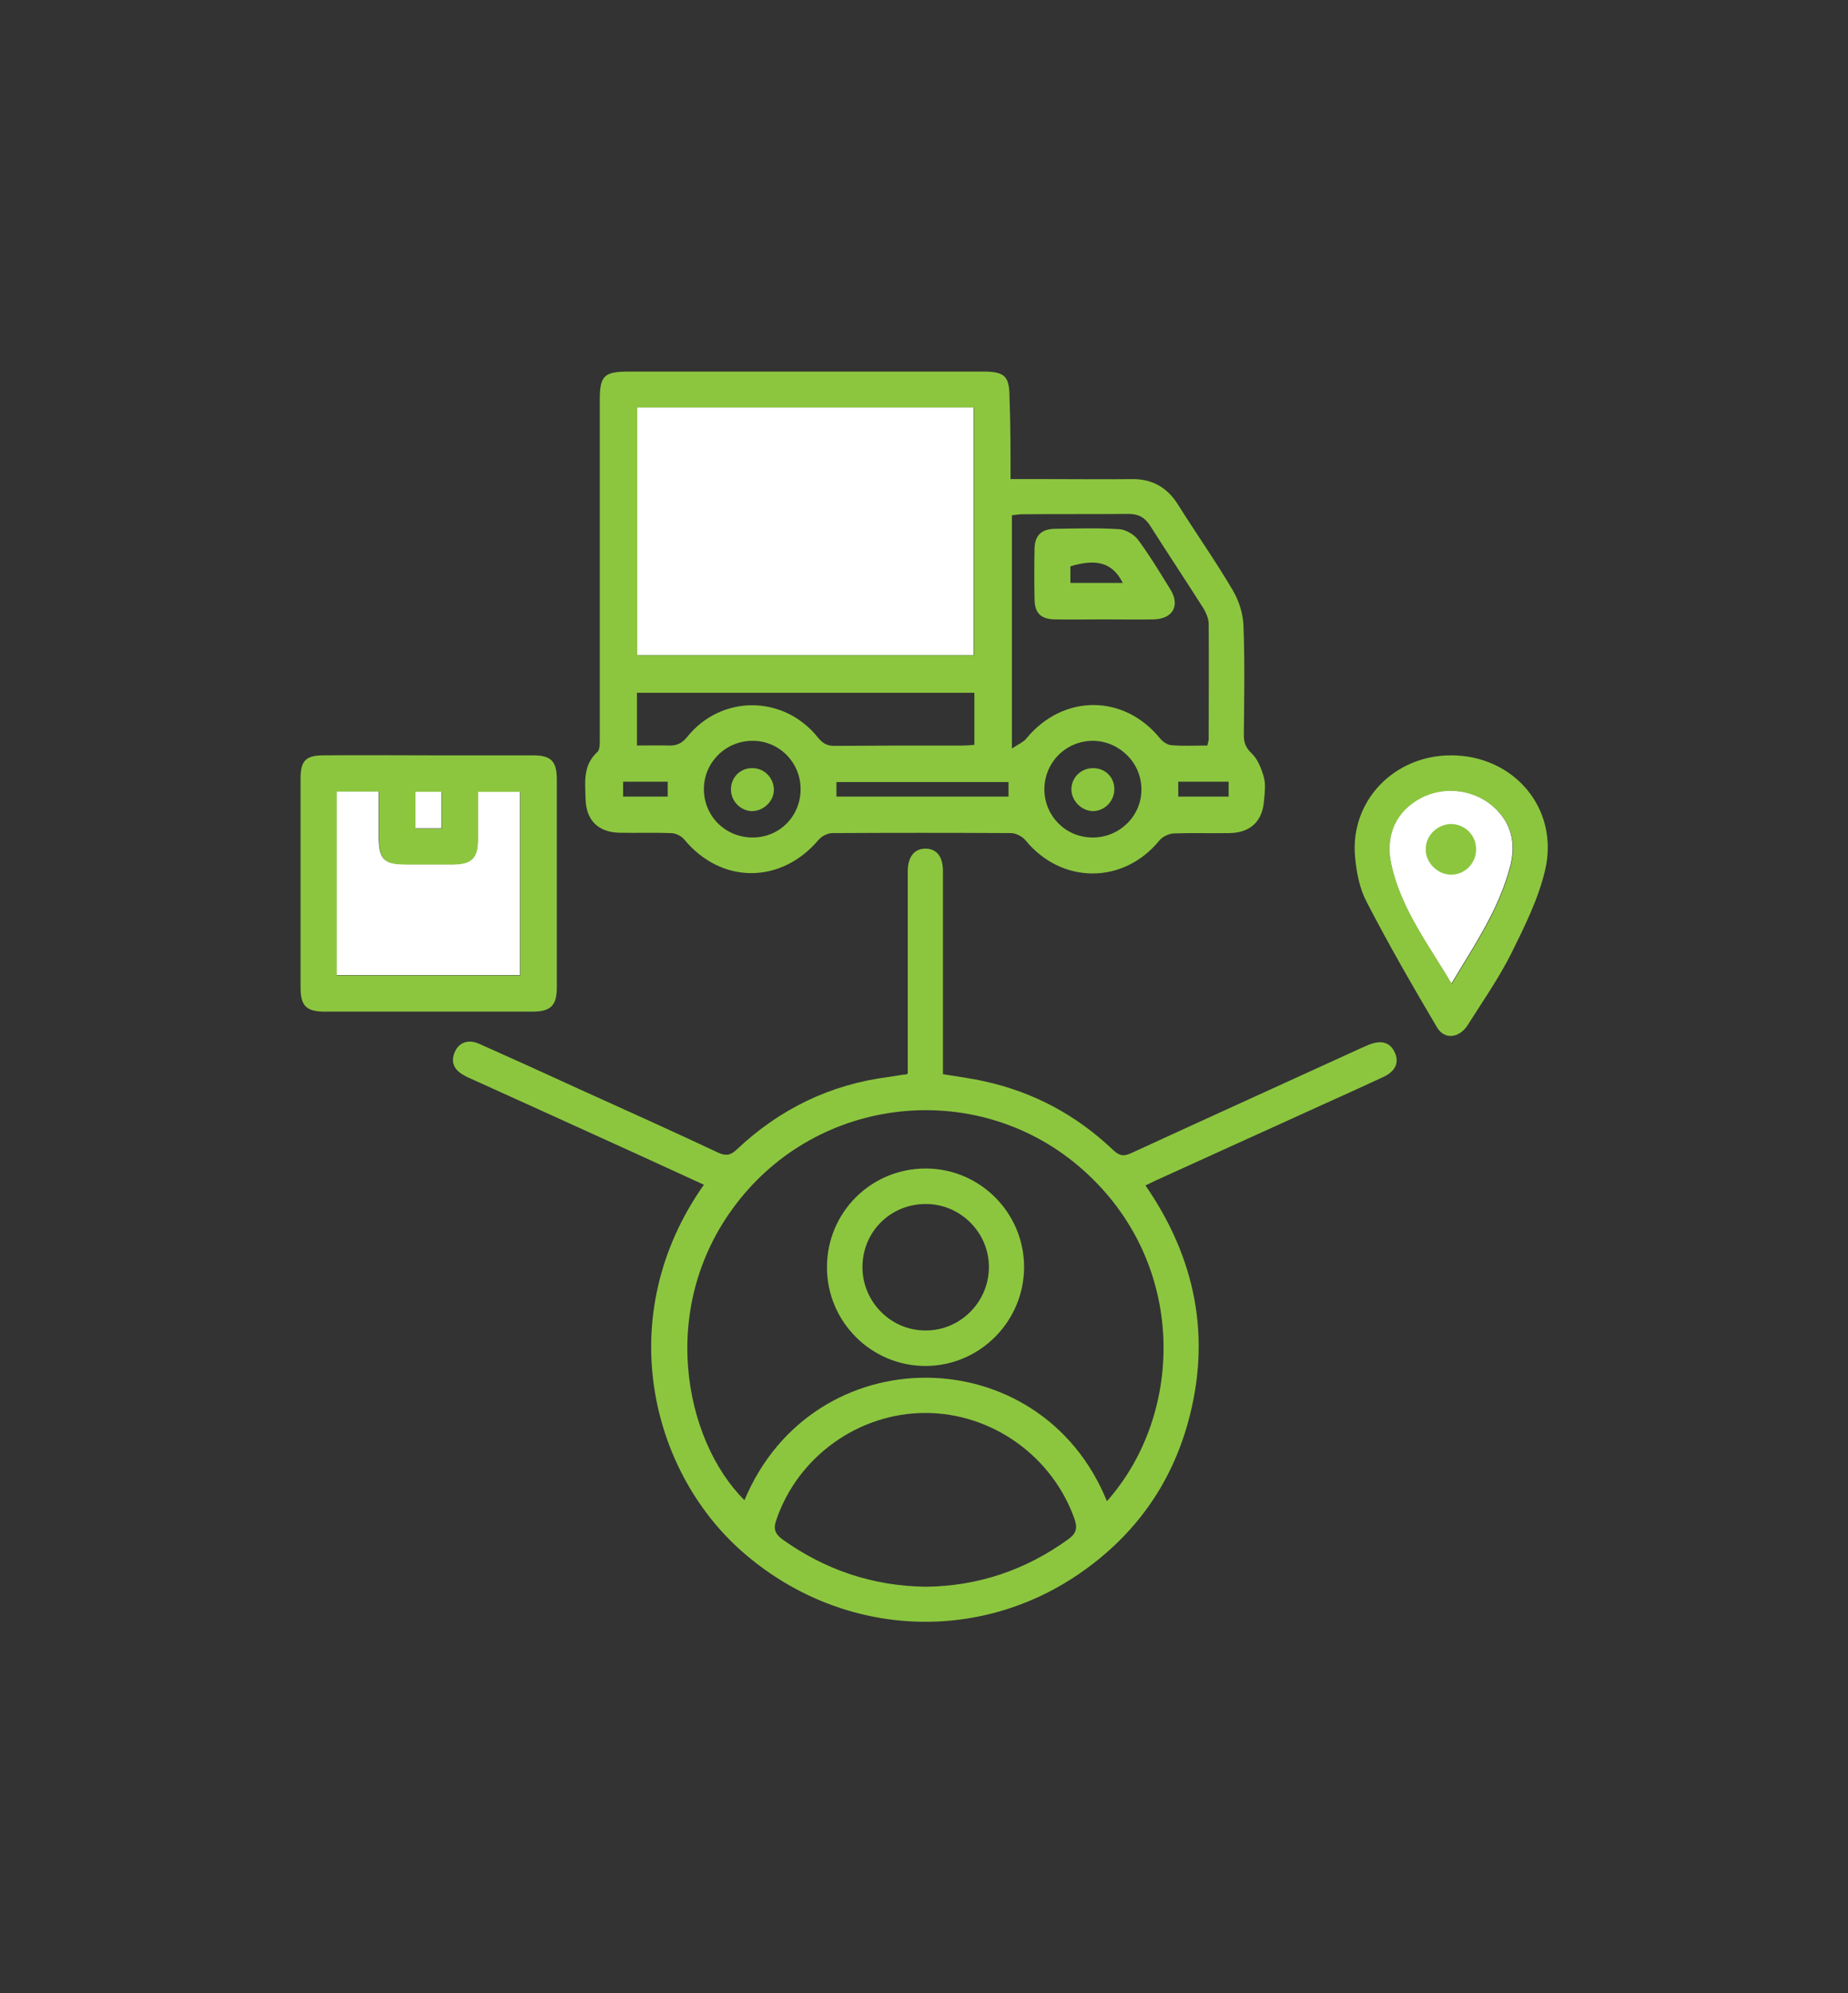 <?xml version="1.0" encoding="utf-8"?>
<!-- Generator: Adobe Illustrator 28.4.0, SVG Export Plug-In . SVG Version: 6.00 Build 0)  -->
<svg version="1.1" id="Layer_1" xmlns="http://www.w3.org/2000/svg" xmlns:xlink="http://www.w3.org/1999/xlink" x="0px" y="0px"
	 viewBox="0 0 546.6 589.5" style="enable-background:new 0 0 546.6 589.5;" xml:space="preserve">
<rect x="0" y="0" width="546.6" height="589.5" fill="#333333" stroke="none"/>
<style type="text/css">
	.st0{fill:#FFFFFF;}
	.st1{fill:#8CC63F;}
</style>
<g>
	<path class="st0" d="M288,193.8c0-24.6,0-49,0-73.3c-33.4,0-66.5,0-99.6,0c0,24.6,0,48.9,0,73.3C221.8,193.8,254.9,193.8,288,193.8
		z"/>
	<path class="st0" d="M153.8,288.4c0-18.4,0-36.3,0-54.3c-4.3,0-8.3,0-12.5,0c0,5.1,0,9.8,0,14.5c-0.1,5.1-1.9,6.9-7.1,7
		c-4.7,0-9.5,0-14.2,0c-6.5,0-7.9-1.5-8-7.9c0-4.6,0-9.1,0-13.7c-4.6,0-8.5,0-12.5,0c0,18.3,0,36.3,0,54.4
		C117.8,288.4,135.7,288.4,153.8,288.4z"/>
	<path class="st0" d="M130.6,245c0-3.9,0-7.3,0-10.9c-2.7,0-5.2,0-7.8,0c0,3.8,0,7.3,0,10.9C125.5,245,127.9,245,130.6,245z"/>
	<path class="st0" d="M429.3,290.9c4.1-6.9,8.1-13,11.4-19.5c2.4-4.6,4.4-9.5,5.8-14.5c1.8-6.3,1.1-12.4-3.8-17.4
		c-5.7-5.9-15.1-7.4-22.4-3.6c-7.5,3.9-10.8,11.2-8.8,19.9C414.4,268.8,422.3,279.2,429.3,290.9z"/>
	<g>
		<path class="st1" d="M298.9,141.7c4.1,0,7.8,0,11.5,0c8.1,0,16.2,0.1,24.3,0c6-0.1,10.5,2.4,13.7,7.5c5.4,8.6,11.2,16.8,16.3,25.5
			c1.8,3.1,3,6.9,3.1,10.5c0.4,10.7,0.2,21.5,0.1,32.2c0,2.2,0.5,3.7,2.3,5.4c1.8,1.7,2.9,4.5,3.6,7c0.6,2.1,0.3,4.5,0.1,6.7
			c-0.4,6.3-3.9,9.8-10.3,9.9c-5.5,0.1-11-0.1-16.5,0.1c-1.5,0.1-3.3,1-4.2,2.1c-10.6,13-28.9,13-39.6-0.1c-0.9-1.1-2.8-2.1-4.3-2.1
			c-17.6-0.1-35.2-0.1-52.8,0c-1.4,0-3.1,0.9-4,1.9c-11.1,13.2-28.8,13.3-39.8,0c-0.9-1.1-2.6-1.9-4-1.9c-5-0.2-10,0-15-0.1
			c-6.4-0.1-10-3.6-10.2-9.9c-0.1-4.9-0.9-10,3.5-14c0.8-0.7,0.7-2.8,0.7-4.2c0-33.3,0-66.6,0-99.9c0-7.2,1.3-8.4,8.6-8.4
			c34.9,0,69.9,0,104.8,0c6.5,0,7.8,1.4,7.8,7.9C298.9,125.6,298.9,133.4,298.9,141.7z M288.1,193.8c0-24.6,0-49,0-73.3
			c-33.4,0-66.5,0-99.6,0c0,24.6,0,48.9,0,73.3C221.9,193.8,255,193.8,288.1,193.8z M357.1,220.5c0.2-0.9,0.4-1.4,0.4-1.9
			c0-11.4,0.1-22.7,0-34.1c0-1.5-0.7-3.1-1.5-4.5c-5.2-8.2-10.6-16.3-15.8-24.5c-1.6-2.5-3.5-3.5-6.4-3.5c-10.5,0.1-21,0-31.4,0.1
			c-1.1,0-2.1,0.2-3.1,0.3c0,22.9,0,45.4,0,69c1.9-1.3,3.4-1.9,4.2-2.9c10.9-13.3,29-13.3,39.7,0c0.8,0.9,2.1,1.8,3.2,1.9
			C349.8,220.7,353.3,220.5,357.1,220.5z M188.4,220.5c3.4,0,6.3-0.1,9.3,0c2.4,0.1,4-0.6,5.6-2.6c10.1-12.5,28.5-12.4,38.6,0.2
			c1.4,1.7,2.6,2.5,4.9,2.5c12.7-0.1,25.4-0.1,38.2-0.1c1.1,0,2.1-0.1,3.2-0.2c0-5.4,0-10.4,0-15.4c-33.4,0-66.5,0-99.8,0
			C188.4,210.1,188.4,215,188.4,220.5z M236.8,233.4c0-7.9-6.3-14.3-14.2-14.3c-7.9,0-14.3,6.3-14.4,14.1
			c-0.1,8.1,6.3,14.5,14.4,14.5C230.6,247.7,236.8,241.4,236.8,233.4z M323.4,247.7c7.9-0.1,14.3-6.5,14.2-14.3
			c0-7.8-6.5-14.2-14.3-14.3c-8.1,0-14.5,6.5-14.4,14.6C309.1,241.6,315.4,247.8,323.4,247.7z M247.4,235.6c17.1,0,34,0,50.9,0
			c0-1.6,0-2.9,0-4.3c-17.1,0-33.9,0-50.9,0C247.4,232.7,247.4,234,247.4,235.6z M363.4,231.2c-5.2,0-10.1,0-14.9,0c0,1.6,0,3,0,4.4
			c5.1,0,9.9,0,14.9,0C363.4,234.2,363.4,232.9,363.4,231.2z M197.5,235.6c0-1.6,0-3,0-4.4c-4.5,0-8.8,0-13.2,0c0,1.6,0,3,0,4.4
			C188.8,235.6,193.1,235.6,197.5,235.6z"/>
		<path class="st1" d="M268.5,317.5c0-7.9,0-15.8,0-23.6c0-12.1,0-24.2,0-36.3c0-4.3,2.1-6.7,5.4-6.6c3.2,0.1,5,2.4,5,6.6
			c0,18.5,0,36.9,0,55.4c0,1.5,0,3,0,4.7c4.2,0.7,8.2,1.2,12.2,2.1c14.6,3.2,27.3,10,38.1,20.3c1.9,1.8,3.2,2,5.5,0.9
			c22.8-10.5,45.6-20.8,68.3-31.2c0.5-0.2,0.9-0.4,1.4-0.6c4-1.8,6.8-1,8.2,2.2c1.3,3,0.1,5.6-3.8,7.3c-6,2.8-12,5.5-18,8.2
			c-16.4,7.5-32.9,14.9-49.3,22.4c-0.8,0.4-1.6,0.8-2.7,1.3c14.9,21.6,19.6,45.1,12.5,70.4c-5.1,18.2-15.6,32.8-31,43.7
			c-31,22-72.1,19.5-100.9-5.9c-27.2-24-38.3-70-11.2-108.4c-6.8-3.1-13.5-6.2-20.3-9.3c-16.2-7.4-32.4-14.7-48.7-22.1
			c-0.7-0.3-1.4-0.6-2-1c-2.8-1.5-4-3.8-2.7-6.8c1.2-2.9,4-3.9,7.2-2.5c9.9,4.4,19.8,8.9,29.6,13.4c13.7,6.2,27.5,12.4,41.1,18.8
			c2.2,1,3.6,0.9,5.5-0.9c12.7-12,27.7-19.3,45.1-21.5c1.5-0.2,3-0.5,4.4-0.7C267.9,317.9,268,317.8,268.5,317.5z M327.4,444
			c23-25.9,23.9-70.6-7.2-98.1c-29.9-26.5-76.2-22.5-101.3,8.7c-24.9,30.9-16.6,71.4,1.3,89.1C240.5,395.1,307.8,395.6,327.4,444z
			 M273.9,469.3c15.4-0.2,29.4-4.9,42-14c2.2-1.6,2.9-3,2-5.8c-6.5-18.7-24.4-31.6-44.2-31.6c-19.8,0-37.8,13-44.1,31.7
			c-0.9,2.5-0.4,4,1.7,5.6C244,464.3,258.1,469.1,273.9,469.3z"/>
		<path class="st1" d="M126.9,223.4c10.2,0,20.5,0,30.7,0c5.4,0,7.1,1.7,7.1,7.2c0,20.5,0,40.9,0,61.4c0,5.4-1.8,7.2-7.2,7.2
			c-20.5,0-40.9,0-61.4,0c-5.5,0-7.2-1.7-7.2-7.1c0-20.6,0-41.2,0-61.8c0-5.4,1.6-6.9,6.9-6.9C106.2,223.3,116.5,223.4,126.9,223.4z
			 M153.9,288.5c0-18.4,0-36.3,0-54.3c-4.3,0-8.3,0-12.5,0c0,5.1,0,9.8,0,14.5c-0.1,5.1-1.9,6.9-7.1,7c-4.7,0-9.5,0-14.2,0
			c-6.5,0-7.9-1.5-8-7.9c0-4.6,0-9.1,0-13.7c-4.6,0-8.5,0-12.5,0c0,18.3,0,36.3,0,54.4C117.9,288.5,135.8,288.5,153.9,288.5z
			 M130.7,245.1c0-3.9,0-7.3,0-10.9c-2.7,0-5.2,0-7.8,0c0,3.8,0,7.3,0,10.9C125.6,245.1,128,245.1,130.7,245.1z"/>
		<path class="st1" d="M429.2,223.4c18.6,0,32.1,15.8,27.8,34c-2,8.5-6,16.5-9.9,24.4c-3.7,7.4-8.5,14.3-13,21.4
			c-2.5,3.9-6.9,4.4-9.1,0.6c-7.2-12.2-14.3-24.5-20.8-37.1c-2.1-4-3-8.8-3.4-13.3C399.3,236.9,412.3,223.4,429.2,223.4z M429.4,291
			c4.1-6.9,8.1-13,11.4-19.5c2.4-4.6,4.4-9.5,5.8-14.5c1.8-6.3,1.1-12.4-3.8-17.4c-5.7-5.9-15.1-7.4-22.4-3.6
			c-7.5,3.9-10.8,11.2-8.8,19.9C414.5,268.8,422.4,279.2,429.4,291z"/>
		<path class="st1" d="M326.5,183.2c-4.9,0-9.7,0.1-14.6,0c-3.9-0.1-5.8-1.8-5.9-5.7c-0.1-5.1-0.1-10.2,0-15.3
			c0.1-3.8,2-5.7,5.9-5.8c6.4-0.1,12.7-0.3,19.1,0.1c1.9,0.1,4.3,1.5,5.5,3c3.5,4.7,6.5,9.7,9.6,14.7c3.1,4.9,0.8,8.9-5,9
			C336.2,183.3,331.4,183.2,326.5,183.2z M316.6,172.4c5.4,0,10.4,0,15.5,0c-3-5.9-7.6-7.3-15.5-4.9
			C316.6,169.1,316.6,170.7,316.6,172.4z"/>
		<path class="st1" d="M222.4,239.9c-3.5-0.1-6.3-3.1-6.2-6.6c0.1-3.6,3-6.3,6.6-6.1c3.4,0.1,6.1,3,6.1,6.4
			C228.9,237,225.8,239.9,222.4,239.9z"/>
		<path class="st1" d="M329.6,233.4c0,3.5-2.8,6.4-6.2,6.5c-3.4,0-6.4-2.9-6.5-6.3c-0.1-3.5,2.8-6.4,6.3-6.4
			C326.8,227.1,329.6,229.8,329.6,233.4z"/>
		<path class="st1" d="M244.6,374.8c0-16.2,13-29.2,29.2-29.2c16.1,0,29.2,13.2,29.1,29.3c-0.1,16-13.1,29-29,29.1
			C257.8,404.1,244.6,391,244.6,374.8z M274.2,356.1c-10.5-0.2-18.9,7.9-19.1,18.3c-0.2,10.3,8.1,19,18.4,19.1
			c10.3,0.2,18.9-8.2,19-18.6C292.6,364.8,284.4,356.3,274.2,356.1z"/>
		<path class="st1" d="M436.6,251.1c0.1,4.1-3.2,7.5-7.2,7.6c-4.1,0.1-7.8-3.5-7.7-7.6c0-4,3.4-7.3,7.5-7.4
			C433.3,243.8,436.6,247,436.6,251.1z"/>
	</g>
</g>
</svg>
